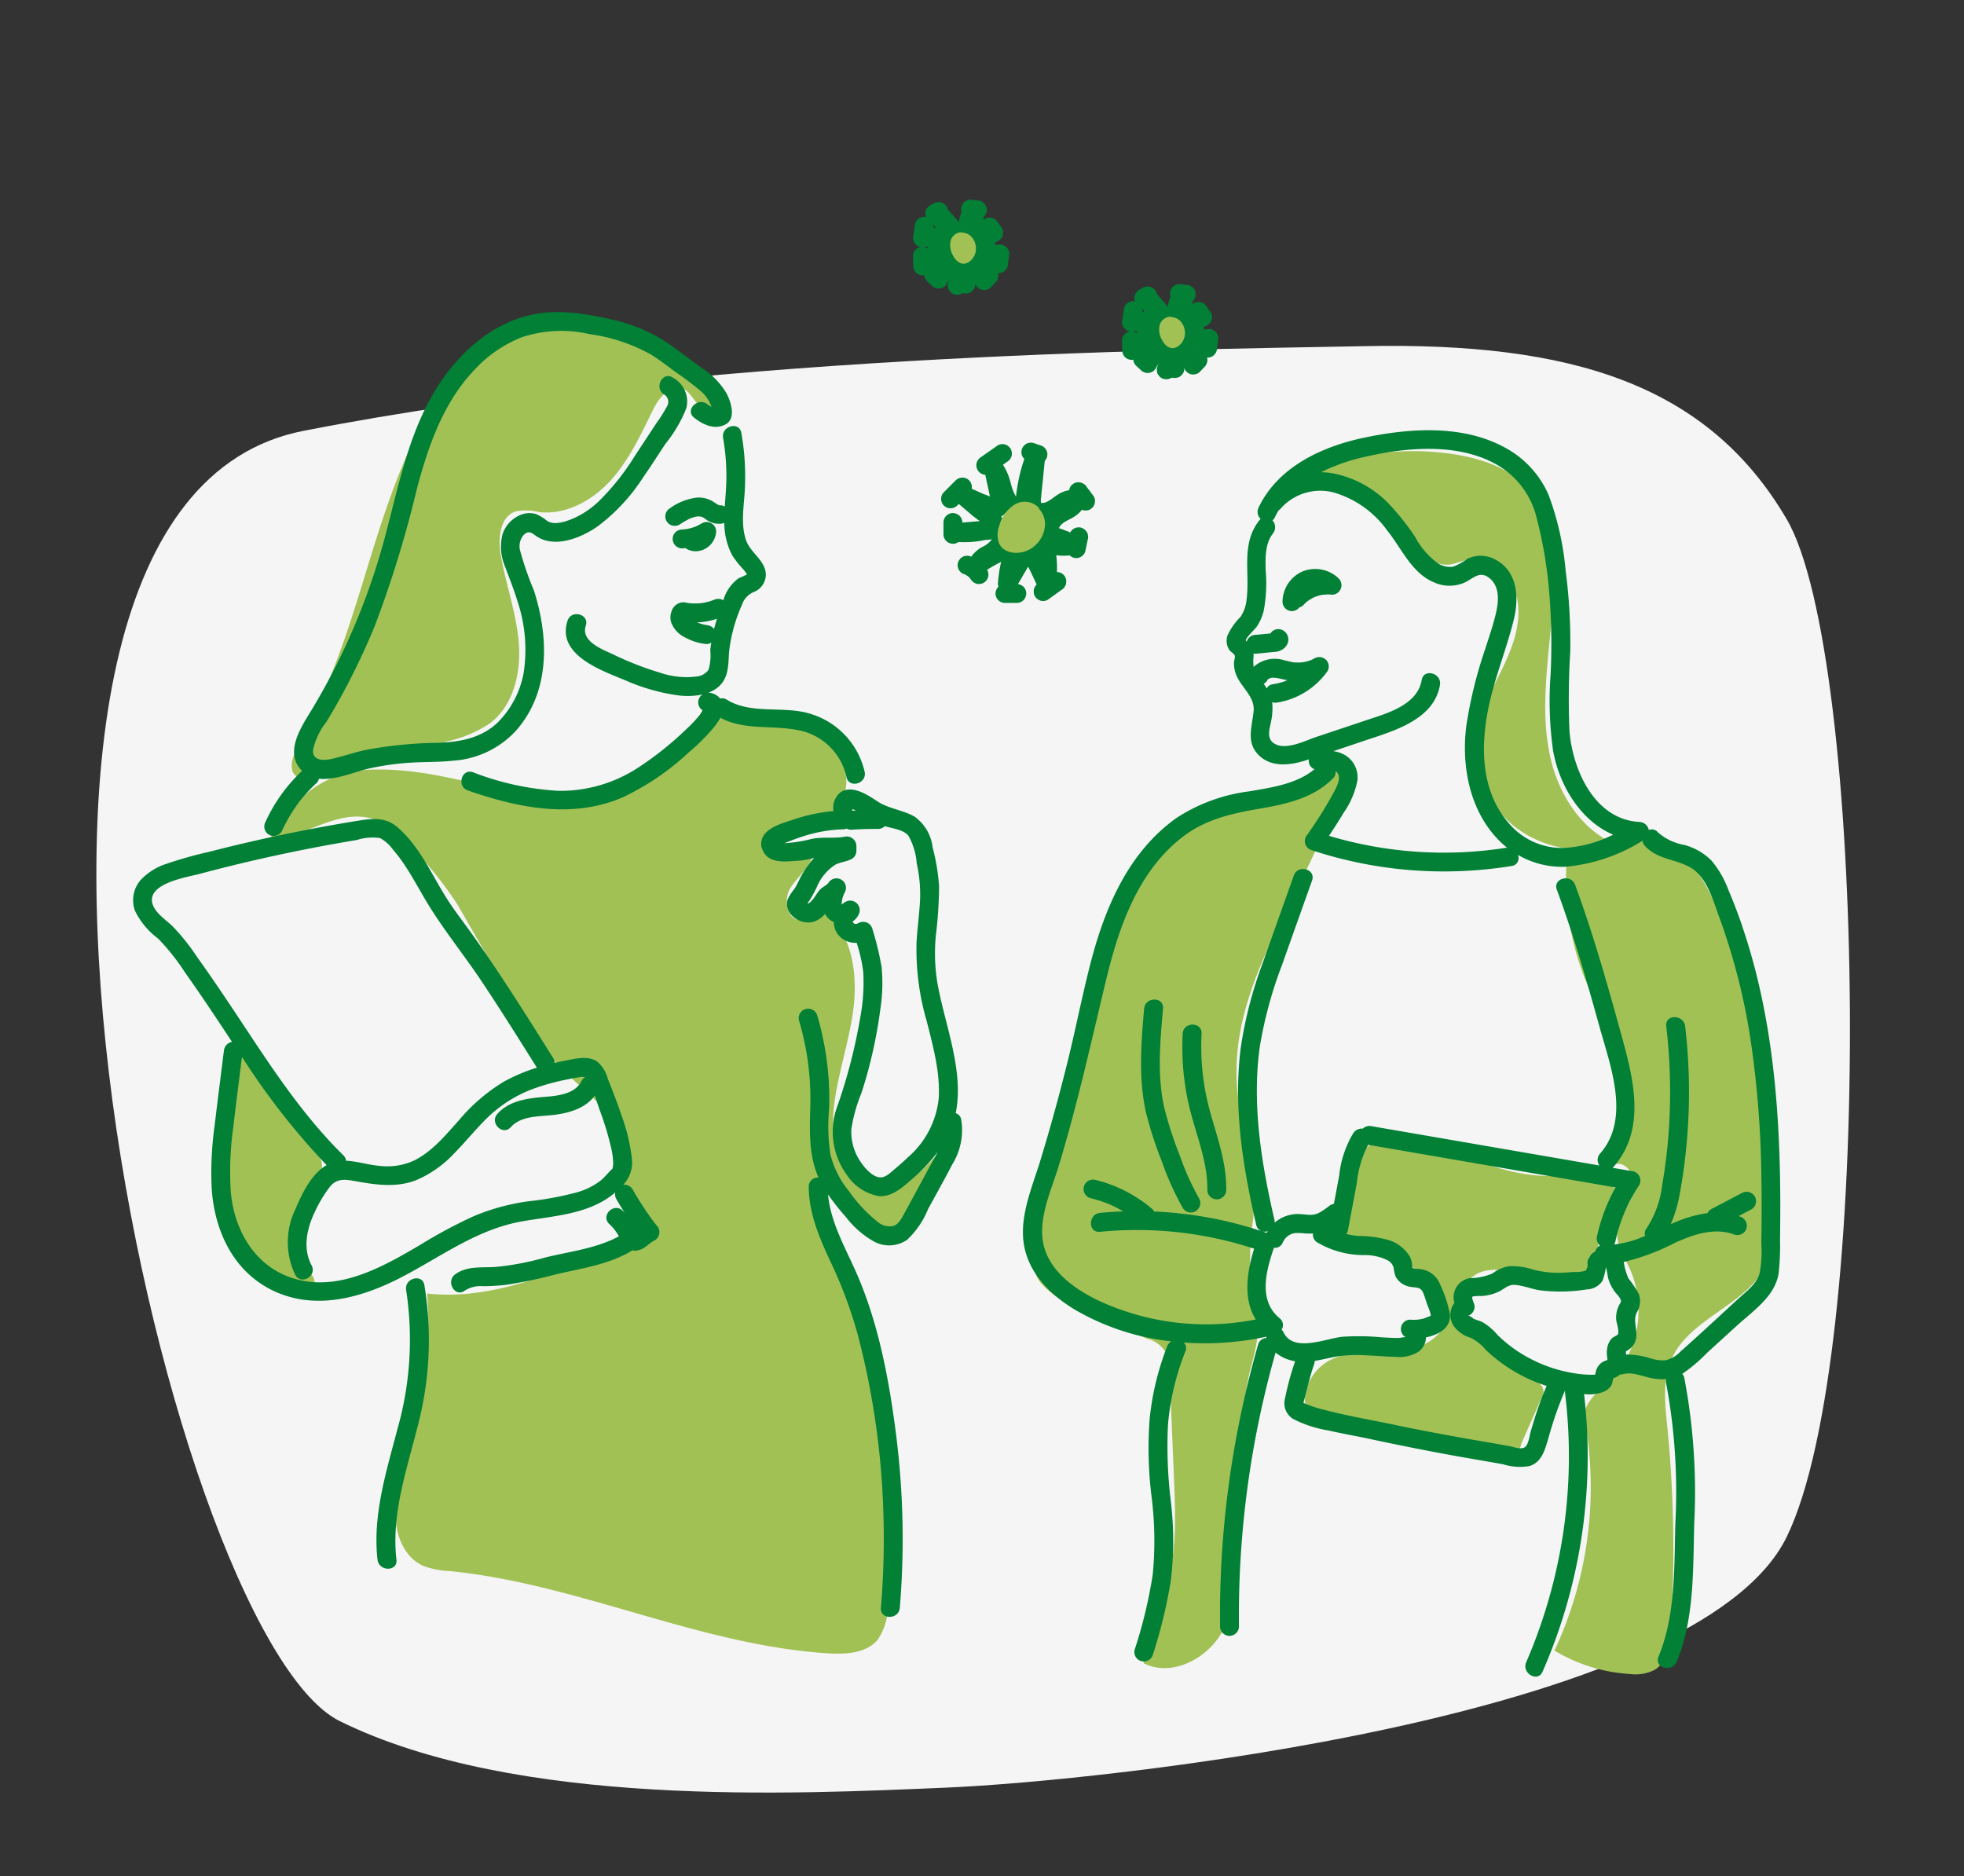 <svg xmlns="http://www.w3.org/2000/svg" xmlns:xlink="http://www.w3.org/1999/xlink" width="224" height="214" viewBox="0 0 224 214">
  <rect x="0" y="0" width="224" height="214" fill="#333333" stroke="none"/>
  <defs>
    <clipPath id="clip-path">
      <rect id="Rechteck_2530" data-name="Rechteck 2530" width="187.871" height="168.452" fill="none"/>
    </clipPath>
    <clipPath id="clip-Bronchicum-Produkte-Ansteckung">
      <rect width="224" height="214"/>
    </clipPath>
  </defs>
  <g id="Bronchicum-Produkte-Ansteckung" clip-path="url(#clip-Bronchicum-Produkte-Ansteckung)">
    <g id="Komponente_27_3" data-name="Komponente 27 – 3" transform="translate(10.992 22.774)">
      <path id="Pfad_321" data-name="Pfad 321" d="M963.467,3022.572c44.6-8.695,97.944-9.225,121.22-9.662s38.881,4.277,47.936,19.727,10.183,95.275,0,116.1-78.621,27.856-95.857,28.582-49.015,2.344-69.157-7.582S918.87,3031.267,963.467,3022.572Z" transform="translate(-939.844 -2996.207)" fill="#fff" opacity="0.95"/>
      <g id="Gruppe_7293" data-name="Gruppe 7293" transform="translate(4.19)">
        <g id="Gruppe_7292" data-name="Gruppe 7292" clip-path="url(#clip-path)">
          <path id="Pfad_4840" data-name="Pfad 4840" d="M182.558,43.706a30.617,30.617,0,0,1,19.818-3.386c3.348.57,6.822,1.869,8.747,4.668a11.626,11.626,0,0,1,1.656,4.141c.919,4.2.5,8.569.084,12.851s-.818,8.652.132,12.849,3.5,8.265,7.464,9.931a12.625,12.625,0,0,1-11.635-2.109,11.756,11.756,0,0,1-4.126-11c.482-2.6,1.863-4.927,2.995-7.318s2.043-5.057,1.5-7.644-3.045-4.912-5.639-4.395c-.683.136-1.326.452-2.018.537-2.35.285-4.079-2.02-5.53-3.89-3.192-4.114-6.471-7.083-11.469-5.622Z" transform="translate(-51.354 -11.224)" fill="#a2c155"/>
          <path id="Pfad_4841" data-name="Pfad 4841" d="M177.014,90.723c-4.089,3.052-9.932,2.091-14.6,4.154-5.195,2.3-8.034,7.861-10.166,13.126a151.885,151.885,0,0,0-9.4,34.307c-.332,2.2-.561,4.649.726,6.465a9.039,9.039,0,0,0,3.842,2.643l8.3,3.78a3.363,3.363,0,0,1,2.6,3.688q.257,6.17.512,12.34c.17,4.087.328,8.264-.838,12.185-.878,2.95-2.5,5.736-2.628,8.811,3.08,1.573,7.027-.37,8.818-3.33s1.966-6.59,2.007-10.049c.083-6.766-.147-13.614,1.358-20.211a22.559,22.559,0,0,0,1-6.392c-.126-1.963-.909-3.839-1.042-5.8a36.558,36.558,0,0,1,.377-5.053c.381-5.32-1.724-10.517-1.909-15.847-.441-12.67,9.706-23.219,12.421-35.6Z" transform="translate(-40.112 -25.299)" fill="#a2c155"/>
          <path id="Pfad_4842" data-name="Pfad 4842" d="M226.931,104.264a30.836,30.836,0,0,0,2.735,14.707c1.414,3.084,3.363,6,3.931,9.346.594,3.5-.392,7.049-1.369,10.459,1.406-.842,2.837,1.4,2.382,2.978s-1.762,2.87-1.9,4.5c-.133,1.57.84,2.985,1.491,4.419a11.722,11.722,0,0,1-2.914,13.31,6.015,6.015,0,0,0-2.15,2.452,5.01,5.01,0,0,0,.032,2.252,44.02,44.02,0,0,1-3.612,25.426,18.884,18.884,0,0,0,8.622,2.671A4.8,4.8,0,0,0,237,196.3c1.435-.891,1.718-2.825,1.827-4.511a142.012,142.012,0,0,0-.407-23.272c-.255-2.549-.559-5.231.459-7.581,2.066-4.768,8.615-6.2,10.9-10.87,1.161-2.377.988-5.159.789-7.8-.893-11.838-1.886-24.04-7.31-34.6-1.222-2.379-2.856-4.811-5.392-5.663-3.324-1.117-10.935,2.261-10.935,2.261" transform="translate(-63.449 -28.63)" fill="#a2c155"/>
          <path id="Pfad_4843" data-name="Pfad 4843" d="M192.6,150.408q-1.138,2.657-2.015,5.416a6.013,6.013,0,0,0-.361,3.36c.717,2.62,4.091,3.133,6.691,3.919,3.057.924,6.124,3.909,5.014,6.9-.878,2.367-3.806,3.187-6.328,3.283s-5.264-.139-7.349,1.284a5.379,5.379,0,0,0-2.295,3.971,1.221,1.221,0,0,0,.131.77,1.376,1.376,0,0,0,.86.463l20.928,5.344a1.908,1.908,0,0,0,2.758-1.365q1.12-2.53,2.239-5.061a1.267,1.267,0,0,0-.507-2l-3.2-2.018a13.469,13.469,0,0,1-4.694-4.117c-1.074-1.807-1.1-4.423.512-5.768,3.4-2.83,9.231,2.462,12.705-.277,2.755-2.171,1.157-7.413,4.051-9.4-1.78-2.388-5.388-1.834-8.366-1.9-6.292-.135-12-4.105-18.287-4.373-1.066-.045-2.492,1.562-2.492,1.562" transform="translate(-52.308 -41.87)" fill="#a2c155"/>
          <path id="Pfad_4844" data-name="Pfad 4844" d="M73.507,29.531c2.314.017-8.817-9.95-15.428-10.524a16.242,16.242,0,0,0-8.115,1.051,16.186,16.186,0,0,0-5.226,4.119c-8.645,9.693-10.247,23.568-15.188,35.58-1.2,2.927-2.618,5.763-3.968,8.625a2.7,2.7,0,0,0-.35,2.1c.491,1.21,2.231,1.064,3.486.7L43,67.074a14.051,14.051,0,0,0,4.81-2.064c2.689-2.071,3.523-5.822,3.241-9.2S49.577,49.186,49,45.842c-.326-1.889-.112-4.373,1.709-4.972a6.277,6.277,0,0,1,2.657.083c3.09.349,6.122-1.343,8.205-3.651s3.4-5.185,4.774-7.978c.676-1.378,1.933-2.992,3.376-2.468,1.318.479,1.47,2.658,3.785,2.675" transform="translate(-7.068 -5.32)" fill="#a2c155"/>
          <path id="Pfad_4845" data-name="Pfad 4845" d="M32.893,88.123c4.69-.2,9.307.856,13.849,2.038s9.327,2.215,13.889,1.11a15.492,15.492,0,0,0,8.838-5.947c.775-1.077,1.484-2.319,2.7-2.854a6.05,6.05,0,0,1,2.6-.316,23.52,23.52,0,0,1,7.245.942,7.955,7.955,0,0,1,5.152,4.842c.709,2.341-.441,5.275-2.777,6-1.406.436-2.96.057-4.377.458s-2.547,2.365-1.4,3.291c1.341,1.086,3.482-.948,4.976-.085-.226,1.6-1.746,2.642-2.6,4.01s-.318,3.872,1.274,3.616c.886-.142,1.583-1.154,2.457-.945a1.735,1.735,0,0,1,.794.535c2.651,2.732,3.139,6.936,2.644,10.711s-1.812,7.411-2.218,11.2c-.389,3.622.733,8.141,4.261,9.047s6.618-2.432,8.752-5.4a28.318,28.318,0,0,1-4.259,9.173,4.42,4.42,0,0,1-2.234,1.92c-1.631.448-3.211-.921-4.069-2.38s-1.416-3.172-2.738-4.228a1.725,1.725,0,0,0-.854-.411,1.488,1.488,0,0,0-1.46,1.362,4.372,4.372,0,0,0,.441,2.14c5.667,14.584,9.842,30.181,8.315,45.753a6.609,6.609,0,0,1-1.133,3.622c-1.3,1.585-3.649,1.7-5.694,1.575-14.733-.936-28.508-7.944-43.2-9.388a9.4,9.4,0,0,1-2.989-.6c-1.959-.888-2.994-3.144-3.1-5.292a21.415,21.415,0,0,1,1.072-6.337c1.859-7.193,3.039-12.012,2.508-19.421,8.075.892,15.874-2.988,23.363-6.138a2.441,2.441,0,0,0,1.409-1.085c.631-1.429-1.49-2.449-2.226-3.828-.7-1.3-.057-2.882.022-4.358.236-4.4-4.3-7.255-7.4-10.375a39.21,39.21,0,0,1-5.818-8.342l-5.884-10.223A42.968,42.968,0,0,0,35.733,95c-4.656-3.617-8.6.122-14.323,1.535,0,0,3.3-8.058,11.483-8.415" transform="translate(-6.023 -23.108)" fill="#a2c155"/>
          <path id="Pfad_4846" data-name="Pfad 4846" d="M16.144,134.149l-.964,9.012c-.416,3.895-.818,7.935.446,11.643s4.693,6.984,8.6,6.739a.762.762,0,0,0,.479-.149c.313-.288.015-.789-.244-1.126a6.942,6.942,0,0,1-1.092-5.279,20.292,20.292,0,0,1,1.826-5.213,3.449,3.449,0,0,0,.455-2.318,3.375,3.375,0,0,0-.6-1.054l-8.387-11.268Z" transform="translate(-4.156 -37.736)" fill="#a2c155"/>
          <path id="Pfad_4847" data-name="Pfad 4847" d="M90.434,70.6a6.939,6.939,0,0,1,5.581,5.346c.269,1.36,2.347.784,2.078-.573a9,9,0,0,0-6-6.566c-3.121-1.064-6.833.1-9.721-1.669a.976.976,0,0,0-.765-.134,1.865,1.865,0,0,0-1.157-.655,1.2,1.2,0,0,0-.187-.012,4.351,4.351,0,0,0,.671-.321c1.6-.966,1.6-2.508,1.68-4.183a17.813,17.813,0,0,1,1.478-5.5,2.387,2.387,0,0,1,1.444-1.515,2.15,2.15,0,0,0,1.285-1.9c0-1.639-1.747-2.509-2.251-3.954-.588-1.687-.3-3.6-.172-5.337a28.331,28.331,0,0,0-.372-6.92c-.238-1.365-2.316-.786-2.079.574a25.183,25.183,0,0,1,.358,5.249c-.032.859-.111,1.716-.166,2.573a1.2,1.2,0,0,0-.66-.137s0,0-.008-.009l-.014-.008c.107,0,.049,0-.021-.011l-.1-.053c-.2-.119-.388-.26-.59-.377a3.15,3.15,0,0,0-1.741-.425,6.579,6.579,0,0,0-3.133,1.228,1.078,1.078,0,0,0,1.088,1.861c.206-.134.415-.264.628-.387q.153-.088.31-.17a1.653,1.653,0,0,1,.321-.16l.019-.006c.053-.02.107-.041.162-.06.12-.042.241-.078.365-.109.054-.013.108-.025.162-.035.029-.006.211-.045.059-.011s.024,0,.059,0q.1,0,.2,0c.019,0,.052.007.086.011-.042-.009-.061-.02.012,0a.149.149,0,0,0,.062,0,.105.105,0,0,1-.046,0l.151.042c.043.012.057.013.06.011a3.035,3.035,0,0,1,.48.316,2.436,2.436,0,0,0,1.82.426.737.737,0,0,0,.217-.073,7.924,7.924,0,0,0,.925,3.749,12.45,12.45,0,0,0,1.235,1.552c.091.113.438.517.413.581a7.049,7.049,0,0,1-.911.415,4.639,4.639,0,0,0-1.775,2.541.868.868,0,0,0-.3-.139,1.272,1.272,0,0,0-.831.109s.195-.076.08-.036c-.036.012-.071.027-.106.041-.072.027-.144.052-.216.077q-.254.084-.514.149c-.148.036-.3.068-.448.094l-.093.015c-.063.006-.126.015-.188.02a6.641,6.641,0,0,1-.993.012c-.076,0-.152-.01-.228-.018l-.1-.011-.032,0-.15-.027c-.124-.023-.244-.048-.368-.065A1.449,1.449,0,0,0,76.055,57.1a1.931,1.931,0,0,0-.041,1.2,3.126,3.126,0,0,0,1.571,1.722,6.309,6.309,0,0,0,2.451.767.956.956,0,0,0,.563-.165c-.045.3-.092.592-.116.893a5.712,5.712,0,0,1-.2,2.21,1.883,1.883,0,0,1-1.336.763,9.333,9.333,0,0,1-4.233-.446,35.363,35.363,0,0,1-5.28-2.061C68.2,61.405,65.692,60.5,66.286,58.7c.435-1.322-1.647-1.887-2.079-.574-1.3,3.948,3.974,5.709,6.672,6.834A22.437,22.437,0,0,0,76.514,66.6a8.618,8.618,0,0,0,3.1-.058,1.057,1.057,0,0,0-.01,1.8,5.679,5.679,0,0,1-.29.494,14.787,14.787,0,0,1-1.556,1.654,36.781,36.781,0,0,1-5.39,4.322,16.188,16.188,0,0,1-9.205,2.719,31.893,31.893,0,0,1-9.748-2.119c-1.314-.455-1.879,1.627-.574,2.079,5.729,1.986,11.925,3.279,17.709.758a29.433,29.433,0,0,0,7.469-5.093,22.973,22.973,0,0,0,2.84-2.825,7.337,7.337,0,0,0,.783-1.134c2.733,1.463,5.838.821,8.789,1.4m-9.022-25.65h0c-.009,0-.014,0-.039,0h.035m-.106.022c.035-.006.1-.011.118-.016a.216.216,0,0,0,.029.013c-.05,0-.1-.005-.147,0M80.8,58.943a1.228,1.228,0,0,0-.727-.31l.032,0c-.048-.007-.1-.015-.144-.024-.084-.015-.168-.033-.252-.053a4.987,4.987,0,0,1-.527-.158.505.505,0,0,0-.057-.017.936.936,0,0,1-.144-.064c.155,0,.309-.009.463-.024a8.176,8.176,0,0,0,1.81-.39c-.124.387-.239.778-.342,1.171a.84.84,0,0,0-.114-.134" transform="translate(-14.657 -10.108)" fill="#018036"/>
          <path id="Pfad_4848" data-name="Pfad 4848" d="M59.59,144.5h0c-.061-.08-.122-.16-.182-.24q-.2-.261-.387-.525-.367-.509-.715-1.031-.709-1.064-1.337-2.181A1.113,1.113,0,0,0,55.9,140a3.683,3.683,0,0,0,.975-3.062,21.2,21.2,0,0,0-1.157-4.811c-.479-1.429-1.027-2.833-1.585-4.232a3.812,3.812,0,0,0-1.211-1.948c-1.061-.714-2.475-.321-3.631-.1-.4.076-.808.164-1.211.257a1.015,1.015,0,0,0-.164-.544c-2.015-3.213-4.03-6.427-6.13-9.586q-1.525-2.3-3.12-4.546c-1.03-1.447-2.137-2.841-3.069-4.355-1.648-2.678-3.021-5.781-5.464-7.86-1.429-1.216-2.934-.977-4.665-.7q-2.85.462-5.686,1.012-5.584,1.082-11.1,2.5A46.966,46.966,0,0,0,3.79,103.4a6.883,6.883,0,0,0-2.952,1.869,3.527,3.527,0,0,0-.622,3.494,8.736,8.736,0,0,0,2.625,3.151,24.335,24.335,0,0,1,3.039,3.818q1.494,2.11,2.933,4.257,1.237,1.847,2.463,3.712a1.145,1.145,0,0,0-.918.988c-.353,2.837-.72,5.674-1.056,8.514a38.8,38.8,0,0,0-.336,7.293c.336,4.743,2.415,9.3,6.846,11.507,4.848,2.409,10.191.925,14.744-1.43s8.655-5.5,13.827-6.4c3.734-.653,7.661-.791,10.606-3.292a1.065,1.065,0,0,0,.118.737c.3.539.628,1.065.961,1.585-.081-.083-.154-.173-.239-.254-1.006-.955-2.533.567-1.524,1.525a5.476,5.476,0,0,1,1.1,1.405c-2.587,1.41-5.639,1.728-8.469,2.436a31.018,31.018,0,0,1-5.7,1.068c-1.534.088-3.188-.131-4.5.834-1.108.812-.033,2.684,1.088,1.861a3.294,3.294,0,0,1,2.056-.509,23.846,23.846,0,0,0,2.572-.144,51.209,51.209,0,0,0,5.649-1.176c3.012-.719,6.181-1.125,8.859-2.776a1.086,1.086,0,0,0,.293.049,2.185,2.185,0,0,0,1.3-.533c.16-.119.315-.244.474-.362.072-.053.144-.106.218-.155.091-.06.356-.181-.012-.028a1.078,1.078,0,0,0,.476-1.8l-.109-.138M7.256,113.963a23.907,23.907,0,0,0-2.8-3.488c-.779-.737-2.1-1.578-2.29-2.715-.367-2.189,4.058-2.851,5.4-3.209q5.156-1.377,10.386-2.462,2.571-.534,5.155-.995,1.205-.216,2.414-.415a5.794,5.794,0,0,1,2.646-.216,4.388,4.388,0,0,1,1.463,1.308,16.918,16.918,0,0,1,1.448,1.932c.814,1.24,1.517,2.547,2.273,3.823,1.906,3.213,4.307,6.139,6.381,9.248,2.168,3.251,4.245,6.562,6.32,9.873l0,0a19.793,19.793,0,0,0-3.8,1.616,20.537,20.537,0,0,0-5.057,4.345c-1.521,1.688-3.025,3.551-5.087,4.6a7.288,7.288,0,0,1-3.945.645c-1.288-.1-2.579-.531-3.875-.59a1,1,0,0,0-.314-.627c-4.484-4.406-7.962-9.669-11.414-14.888-1.734-2.621-3.476-5.235-5.31-7.787m47.451,24.058c-.072.314.022.1-.128.241-.449.427-.819.924-1.309,1.309a7.993,7.993,0,0,1-2.556,1.272,35.88,35.88,0,0,1-5.609,1.044,24.544,24.544,0,0,0-6.292,1.719,55.923,55.923,0,0,0-6.047,3.244c-3.987,2.343-8.673,5.044-13.49,4.084-4.963-.988-7.725-5.36-8.132-10.154a36.648,36.648,0,0,1,.279-7.29c.311-2.693.661-5.381,1-8.07a81.253,81.253,0,0,0,9.651,12.343c-1.726.988-2.8,3.246-3.529,4.967a8.606,8.606,0,0,0-.048,7.544c.655,1.223,2.518.136,1.862-1.088-1.054-1.967-.515-4.26.408-6.171a15.452,15.452,0,0,1,1.639-2.727c.766-.991,1.658-.927,2.8-.721,2.363.429,4.784.812,7.091-.09a12.811,12.811,0,0,0,4.374-3.1c1.336-1.358,2.523-2.855,3.9-4.173a14.964,14.964,0,0,1,5.514-3.3,25.909,25.909,0,0,1,3.19-.865c.49-.1.982-.2,1.478-.273a1.637,1.637,0,0,1,.821-.021.873.873,0,0,0-.422.409c-.676,1.432-2.528,1.687-4.03,1.81-1.976.162-4.15.381-5.563,1.945-.929,1.028.591,2.557,1.524,1.525,1.223-1.354,3.3-1.193,4.981-1.406,1.7-.216,3.571-.76,4.6-2.2.2.577.379,1.161.572,1.7a33.5,33.5,0,0,1,1.3,4.307,7.955,7.955,0,0,1,.218,1.708,2.117,2.117,0,0,1-.038.476" transform="translate(0 -27.649)" fill="#018036"/>
          <path id="Pfad_4849" data-name="Pfad 4849" d="M121.855,130.516c.659-3.246-.131-6.66-.917-9.809-.419-1.675-.871-3.345-1.174-5.046a20.96,20.96,0,0,1-.173-5.416,49.324,49.324,0,0,0,.369-5.589,23.676,23.676,0,0,0-.737-4.442,5.023,5.023,0,0,0-2.049-3.512c-1.368-.783-2.944-.883-4.279-1.767-1.089-.721-2.835-1.882-4.148-1.035a2.244,2.244,0,0,0-.831,2.163,19.1,19.1,0,0,0-4.481.94c-1.408.482-3.762,1.011-3.77,2.84a1.092,1.092,0,0,0,.092.457c.582,1.9,2.825,1.511,4.392,1.406a8.722,8.722,0,0,0,1.561-.316,11.019,11.019,0,0,0-1.566,2.255c-.218.429-.415.874-.673,1.281a5.726,5.726,0,0,0-.77,1.182c-.559,1.7,1.54,3.074,3.024,2.551a3.056,3.056,0,0,0,1.229-.868,2.074,2.074,0,0,0,.745.807,2.507,2.507,0,0,0,.259.131,2.334,2.334,0,0,0,.318,1.191,2.5,2.5,0,0,0,2.283,1.167,18.307,18.307,0,0,1,.75,3.306,21.458,21.458,0,0,1-.314,5.06,62.073,62.073,0,0,1-2.593,10.14,8.374,8.374,0,0,0,1.067,8.013,5.518,5.518,0,0,0,3.666,2.379c1.518.088,2.763-1.1,3.831-2.028a18.9,18.9,0,0,0,2.84-3.026c-.316.638-.687,1.253-1,1.827-.908,1.674-1.805,3.355-2.725,5.023-.308.559-.648,1.331-1.282,1.59a2.123,2.123,0,0,1-1.925-.525,16.358,16.358,0,0,1-3.174-3.407,10.685,10.685,0,0,1-2.135-4.212,21.706,21.706,0,0,1-.145-5.268,33.776,33.776,0,0,0-1.366-10.615,1.079,1.079,0,0,0-2.078.574,31.562,31.562,0,0,1,1.293,9.877c-.08,2.816-.18,5.515.939,8.073a1.015,1.015,0,0,0-1.115,1.038c.017,2.987,1.162,5.714,2.4,8.377a50.83,50.83,0,0,1,3.223,8.626,90.725,90.725,0,0,1,2.87,19.617,95,95,0,0,1-.263,11.407c-.114,1.383,2.043,1.376,2.156,0a94.689,94.689,0,0,0-.438-19.851c-.811-6.317-2.024-12.8-4.643-18.643-1.251-2.79-2.828-5.568-3.106-8.65a29.058,29.058,0,0,0,2.06,2.6,10.548,10.548,0,0,0,3.159,2.756,3.614,3.614,0,0,0,3.8-.185,9.89,9.89,0,0,0,2.391-3.5c.925-1.705,1.886-3.4,2.773-5.122a7.4,7.4,0,0,0,1.005-5.1.922.922,0,0,0-.633-.722M110.492,96c-.144.008-.289.012-.433.021,0-.034,0-.069,0-.1,0,.007,0-.029,0-.081.051.014.1.029.149.045.1.035.193.078.287.119m5.99,39.467c-.47.464-.964.9-1.474,1.326-.433.359-1.021.973-1.6,1.037-1.106.122-2.255-1.44-2.718-2.273a6.011,6.011,0,0,1-.737-3.243,17.713,17.713,0,0,1,1.141-4.076,53.348,53.348,0,0,0,2.165-9.613,19.165,19.165,0,0,0,.138-4.79,34.639,34.639,0,0,0-1.055-4.358,1.088,1.088,0,0,0-1.584-.644c-.344.22-.643.038-.642-.2a1.865,1.865,0,0,0,.755-1.008,1.089,1.089,0,0,0-1.583-1.217,2.615,2.615,0,0,0-.433.314.094.094,0,0,1-.012-.022,2.961,2.961,0,0,1,.363-1.378,1.079,1.079,0,0,0-1.862-1.088c-.2.285-.666.471-.918.729-.4.408-.63.954-1.033,1.358-.188.19-.27.272-.462.262.083-.108.165-.215.244-.325a13.8,13.8,0,0,0,.832-1.526,5.555,5.555,0,0,1,2.156-2.584c.586-.264,1.253-.331,1.828-.627a1.07,1.07,0,0,0,.534-.931l0-.563a1.1,1.1,0,0,0-1.365-1.039c-1.3.231-2.6-.042-3.907.289a15.761,15.761,0,0,1-2.963.447c.424-.149,1-.383,1.128-.43.591-.221,1.193-.418,1.8-.585a16.341,16.341,0,0,1,3.813-.569,1.132,1.132,0,0,0,.387-.083.891.891,0,0,0,.515.129q1.537-.1,3.078-.089a1.091,1.091,0,0,0,.755-.316c.883.271,2.122.384,2.7,1.1a7.6,7.6,0,0,1,.939,3.148,16.062,16.062,0,0,1,.383,4.1c-.078,1.606-.3,3.2-.4,4.807a29.067,29.067,0,0,0,1.156,9.075c.722,2.865,1.534,5.779,1.374,8.762a10.276,10.276,0,0,1-3.43,6.7" transform="translate(-28.035 -26.331)" fill="#018036"/>
          <path id="Pfad_4850" data-name="Pfad 4850" d="M42,172.526a37.131,37.131,0,0,1-.978,15.784c-1.272,4.885-2.868,9.843-2.285,14.956.156,1.363,2.313,1.378,2.156,0-.6-5.272,1.2-10.308,2.455-15.349a38.532,38.532,0,0,0,.732-15.964c-.233-1.366-2.311-.786-2.079.573" transform="translate(-10.86 -48.151)" fill="#018036"/>
          <path id="Pfad_4851" data-name="Pfad 4851" d="M90.011,50.293H90l.028,0h0l-.012,0" transform="translate(-25.317 -14.147)" fill="#018036"/>
          <path id="Pfad_4852" data-name="Pfad 4852" d="M86.694,54.159c.13,0,.257-.026.387-.037a.772.772,0,0,0,.174.118,2.1,2.1,0,0,0,1.1.244,2.367,2.367,0,0,0,1.1-.351,2.394,2.394,0,0,0,1.127-1.91,1.085,1.085,0,0,0-1.622-.931,5.948,5.948,0,0,1-.7.367,5.778,5.778,0,0,1-1.143.309c-.139.014-.277.03-.416.034a1.132,1.132,0,0,0-.763.316,1.079,1.079,0,0,0,.763,1.841" transform="translate(-24.084 -14.387)" fill="#018036"/>
          <path id="Pfad_4853" data-name="Pfad 4853" d="M21.339,77.448a1.091,1.091,0,0,0,1.475-.387,17.86,17.86,0,0,1,1.753-3.036c.076-.106.154-.21.231-.314l.033-.045.006-.008.121-.153c.183-.228.372-.452.566-.671a17.794,17.794,0,0,1,1.264-1.286.965.965,0,0,0,.261-.49c1.878.216,4.124-.811,5.764-1.171a30.635,30.635,0,0,1,4.754-.66c1.608-.095,3.223-.051,4.826-.224a10.691,10.691,0,0,0,7.14-3.427c3.919-4.447,3.748-10.651,2.034-16a36.5,36.5,0,0,1-1.558-4.492,1.961,1.961,0,0,1,.385-1.81c.484-.482.82-.354,1.305.016,2.1,1.593,5.2.336,7.13-1a21.593,21.593,0,0,0,5.211-5.614c.865-1.245,1.685-2.523,2.518-3.79a15.477,15.477,0,0,0,2.4-4.094,3.088,3.088,0,0,0-1.51-3.453c-1.123-.818-2.2,1.052-1.088,1.861a.987.987,0,0,1,.353,1.455,15.028,15.028,0,0,1-1.144,1.814q-1.251,1.9-2.5,3.8a27.642,27.642,0,0,1-4.143,5.195,10.05,10.05,0,0,1-2.72,1.846c-.86.381-2.249.9-3.114.356a5.409,5.409,0,0,0-1.271-.787,2.7,2.7,0,0,0-1.577.022A3.61,3.61,0,0,0,48,43.156a5.726,5.726,0,0,0,.3,3.75c.467,1.294.994,2.558,1.386,3.879a17.4,17.4,0,0,1,.723,8.146,10.688,10.688,0,0,1-2.931,5.681c-1.877,1.82-4.316,2.256-6.841,2.355a47.371,47.371,0,0,0-8.4.842c-1.272.28-2.5.727-3.77,1-.887.193-2.158.224-2.086-1.007A7.691,7.691,0,0,1,27.9,64.587q1.054-1.735,2.017-3.524a80.25,80.25,0,0,0,3.514-7.449,127.887,127.887,0,0,0,4.822-15.732c1.3-4.845,3-9.741,6.526-13.441A14.618,14.618,0,0,1,50.22,20.7a14.4,14.4,0,0,1,7.7-.343,19.589,19.589,0,0,1,7.109,2.39c.9.567,1.736,1.215,2.583,1.851a36.215,36.215,0,0,1,2.944,2.213,4.292,4.292,0,0,1,1.276,1.844,2.47,2.47,0,0,1-.471-.3c-1.072-.862-2.607.655-1.525,1.524,1,.8,2.375,1.451,3.619.755,1.207-.674.583-2.585.073-3.542a8.724,8.724,0,0,0-2.743-2.84c-1.089-.777-2.154-1.582-3.231-2.374a18.6,18.6,0,0,0-7.2-3.212c-3.062-.686-6.228-1.206-9.33-.459-5.027,1.21-8.979,5.266-11.363,9.7-2.978,5.533-3.923,11.832-5.7,17.788a76.21,76.21,0,0,1-7.58,17.248c-1.182,1.981-3.385,5-1.309,7.17.019.019.039.033.057.052a18.6,18.6,0,0,0-4.168,5.809,1.1,1.1,0,0,0,.387,1.475" transform="translate(-5.859 -5.02)" fill="#018036"/>
          <path id="Pfad_4854" data-name="Pfad 4854" d="M184.594,58.931a3.813,3.813,0,0,0-2.192,3.407,1.088,1.088,0,0,0,1.078,1.078,1.139,1.139,0,0,0,.843-.423.962.962,0,0,0,.456-.268,4.9,4.9,0,0,1,.41-.392l.048-.04c.063-.043.124-.089.188-.131a4.629,4.629,0,0,1,.492-.282l.085-.047.046-.019c.044-.017.088-.035.133-.05a4.95,4.95,0,0,1,.474-.146c.092-.023.184-.043.277-.061l.077-.014a2.873,2.873,0,0,0,.482-.033,4.793,4.793,0,0,1,.566.029,1.067,1.067,0,0,0,.985-.663,1.08,1.08,0,0,0-.223-1.178,3.839,3.839,0,0,0-4.225-.77m1.411,2.9c.047-.025.1-.05.1-.043l-.1.043" transform="translate(-51.31 -16.487)" fill="#018036"/>
          <path id="Pfad_4855" data-name="Pfad 4855" d="M164.346,144.664a43.006,43.006,0,0,1-1.746-5.4c-.83-3.7-.466-7.554-.139-11.292.121-1.382-2.036-1.374-2.156,0-.345,3.948-.66,7.96.216,11.866a43.816,43.816,0,0,0,1.8,5.553,33.263,33.263,0,0,0,2.4,5.332,1.079,1.079,0,0,0,1.862-1.088,30.643,30.643,0,0,1-2.237-4.971" transform="translate(-44.995 -35.708)" fill="#018036"/>
          <path id="Pfad_4856" data-name="Pfad 4856" d="M168.7,131.951c.073-1.386-2.084-1.383-2.156,0a29.338,29.338,0,0,0,.921,9.01c.77,2.923,1.946,5.778,1.889,8.849a1.079,1.079,0,0,0,2.156,0c.056-3.045-.98-5.895-1.792-8.785a27.889,27.889,0,0,1-1.018-9.074" transform="translate(-46.837 -36.826)" fill="#018036"/>
          <path id="Pfad_4857" data-name="Pfad 4857" d="M223.253,93.152q-.722-2.118-1.6-4.179a11.187,11.187,0,0,0-1.92-3.31,6.862,6.862,0,0,0-3.1-1.777,6.147,6.147,0,0,1-2.993-1.429.907.907,0,0,0-1.047-.277,1.125,1.125,0,0,0-1.036-.913c-5.126-.254-7.623-5.882-8.008-10.3a86.993,86.993,0,0,1,.084-9.1,62.342,62.342,0,0,0-.524-9.247,33,33,0,0,0-1.95-8.668,11.226,11.226,0,0,0-5.11-5.457c-4.774-2.548-10.706-2.142-15.844-1.074-4.836,1.006-9.885,3.311-12.12,7.992a1.092,1.092,0,0,0,.24,1.29,1.192,1.192,0,0,0-.135.139c-2.172,2.735-1.046,5.979-1.482,9.138a4.141,4.141,0,0,1-.7,1.917,7.293,7.293,0,0,0-1.473,2.111,1.987,1.987,0,0,0,.006,1.213,1.866,1.866,0,0,0,.235.456c.119.175.5.394.574.561.1.227-.064.6-.071.853a3.544,3.544,0,0,0,.251,1.386c.562,1.435,2.156,2.5,1.992,4.157-.18,1.8-.9,3.587.618,5.049,1.484,1.426,3.646,1.1,5.418.53l.272-.09a1,1,0,0,0,.635,1.128c-2.045,1.683-4.819,2.072-7.37,2.513a19.756,19.756,0,0,0-8.322,3.013c-5.544,3.906-8.245,10.328-9.876,16.687-.944,3.679-1.672,7.41-2.582,11.1q-1.394,5.646-3.085,11.212c-1.02,3.357-2.734,7.061-1.7,10.615.84,2.888,3.168,5.054,5.685,6.547a27.807,27.807,0,0,0,10.923,3.568,1.1,1.1,0,0,0-.474.559,31.444,31.444,0,0,0-2,8.269,44.527,44.527,0,0,0,.211,8.827,40.139,40.139,0,0,1,.142,8.918,53.579,53.579,0,0,1-2.073,8.62,1.079,1.079,0,0,0,2.078.573,56.906,56.906,0,0,0,2.069-8.57,38.1,38.1,0,0,0,0-8.851,51.2,51.2,0,0,1-.336-8.859,29.36,29.36,0,0,1,1.987-8.352.854.854,0,0,0-.2-1,33.156,33.156,0,0,0,9.432-.668,1.083,1.083,0,0,0-.009.154,1,1,0,0,0-.931.757,112.018,112.018,0,0,0-4.342,32.179,1.079,1.079,0,0,0,2.156,0,109.825,109.825,0,0,1,4.177-31.276,4.726,4.726,0,0,0,2.234.991,30.792,30.792,0,0,0-1.144,4.186,2.1,2.1,0,0,0,.912,2.393,13.649,13.649,0,0,0,4.058,1.321c1.552.356,3.122.622,4.677.957q4.982,1.073,9.991,1.977c1.736.311,3.477.6,5.213.913a6.44,6.44,0,0,0,3.036.2c1.455-.458,1.786-2.019,2.176-3.306a41.043,41.043,0,0,1,1.841-5.266l.026.005a1.146,1.146,0,0,0,0,.282,59.138,59.138,0,0,1-4.432,30.654c-.55,1.259,1.307,2.358,1.862,1.088a61.2,61.2,0,0,0,4.733-31.668,4.432,4.432,0,0,0,2.347-.308,1.9,1.9,0,0,0,.722-.619c.208-.3.163-.659.321-.947-.083.152.341-.095.481-.176a1.815,1.815,0,0,0,.228-.176,1.128,1.128,0,0,0,.328-.036c1.064-.286,2.121.212,3.155.428a6.16,6.16,0,0,0,1.771.134,1.135,1.135,0,0,0,.007.45,67.338,67.338,0,0,1,1.052,16c-.139,5.049.047,10.465-1.923,15.211-.531,1.281,1.554,1.838,2.078.574,2.037-4.91,1.856-10.561,2-15.784a69.75,69.75,0,0,0-1.129-16.572,1,1,0,0,0-.239-.477,18.276,18.276,0,0,0,2.813-2.384l3.386-3.088c1.828-1.668,4.371-3.349,4.789-5.969a27.323,27.323,0,0,0,.163-3.8q.032-2.114.031-4.228c-.023-10.634-.88-21.461-4.342-31.585M195.446,40.628a9.524,9.524,0,0,1,4.35,5.947,49.35,49.35,0,0,1,1.463,8.826,70.7,70.7,0,0,1,.136,9,40.919,40.919,0,0,0,.272,8.673c.694,3.995,3.121,8.043,6.857,9.643a14.125,14.125,0,0,1-5.611,1.511,7.918,7.918,0,0,1-6.25-2.773c-3.5-3.973-3.273-9.615-2.081-14.429.737-2.98,1.876-5.847,2.61-8.824.615-2.491.459-5.512-2.093-6.856a3.465,3.465,0,0,0-3.226-.077,6.637,6.637,0,0,1-1.6.885,2.562,2.562,0,0,1-1.719-.374,9.041,9.041,0,0,1-2.64-3.063,26.678,26.678,0,0,0-2.481-3.2,12.044,12.044,0,0,0-7.173-4.065,9.374,9.374,0,0,0-1.054-.07,21.466,21.466,0,0,1,4.951-1.746c4.863-1.12,10.829-1.659,15.292.992M169.141,65.009c.009-.011.009-.009.027-.028l.011-.009c.046-.029.093-.057.141-.082-.2.115.115-.035.181-.05.033-.008.067-.014.1-.02l.078-.005a3.811,3.811,0,0,1,.779.088c.3.066.6.144.908.2l-.019.009c-.085.034-.169.067-.254.1a7.618,7.618,0,0,1-1.455.359.9.9,0,0,0-.621.464c-.11-.18-.225-.356-.346-.53a.911.911,0,0,0,.4-.378,1.009,1.009,0,0,1,.067-.118m17.551.074c-.492,2.869-3.982,3.8-6.345,4.59l-5.713,1.911c-1.286.43-3.724,1.7-4.967.575-.561-.507-.367-1.317-.239-1.971a7.576,7.576,0,0,0,.221-2.533c0-.015-.008-.028-.009-.043a1.4,1.4,0,0,0,.574.038,8.772,8.772,0,0,0,5.732-3.575,1.079,1.079,0,0,0-.169-1.306,1.115,1.115,0,0,0-1.306-.169,2.879,2.879,0,0,1-.76.318c-.149.044-.3.08-.452.11-.019,0-.146.023-.16.027-.063.006-.126.012-.188.017-.155.009-.311.012-.465.007-.079,0-.156-.008-.234-.012l-.082,0-.04-.007c-.358-.056-.706-.155-1.059-.231a3.584,3.584,0,0,0-3.506.752,5.025,5.025,0,0,1,0-1.246,2.5,2.5,0,0,0-.02-.284.734.734,0,0,0,.264.03l1.967-.194a3.029,3.029,0,0,0,.64-.09,1.8,1.8,0,0,0,.689-.4,1.353,1.353,0,0,0,.382-.64,1.206,1.206,0,0,0-.339-1.171,1.145,1.145,0,0,0-.762-.316,1.1,1.1,0,0,0-.763.316,1.448,1.448,0,0,0-.137.177c-.559.059-1.12.106-1.678.162a1.06,1.06,0,0,0-1.028.771.42.42,0,0,1-.1-.134c-.068-.245,1.033-1.271,1.242-1.572a5.624,5.624,0,0,0,.788-1.787,16.766,16.766,0,0,0,.232-4.587c-.035-1.405-.1-3.077.823-4.245a1.153,1.153,0,0,0-.054-1.5,1.022,1.022,0,0,0,.285-.369c.13-.27.271-.529.42-.781a1.052,1.052,0,0,0,.256-.223A6.029,6.029,0,0,1,176.7,43.7a11.476,11.476,0,0,1,6.061,4.328c1.642,2.032,2.764,4.823,5.308,5.9a4.277,4.277,0,0,0,3.512.036c1-.474,1.711-1.383,2.812-.528,1.135.88,1.1,2.434.832,3.711-.3,1.458-.814,2.881-1.259,4.3a50.376,50.376,0,0,0-2.191,8.886c-.582,4.681.425,9.865,3.944,13.248.231.221.471.427.718.624-.027,0-.051,0-.078,0a45.71,45.71,0,0,1-20.243-1.356c.57-.854,1.126-1.716,1.651-2.6a9.71,9.71,0,0,0,1.572-3.6,2.968,2.968,0,0,0-1.247-2.917,3.693,3.693,0,0,0-1.473-.541q1.733-.583,3.463-1.166c3.285-1.1,8-2.359,8.691-6.376.232-1.358-1.845-1.94-2.079-.574m-15.741,74.431a1.046,1.046,0,0,0-.244-.327.982.982,0,0,0-.172-1.27c-2.534-2.014-1.6-5.436-.7-8.073a.969.969,0,0,0,.967-.513,2.942,2.942,0,0,1,.209-.4l.063-.091.073-.084c.057-.061.119-.116.178-.176l.036-.036a2.752,2.752,0,0,1,.358-.223l.1-.047c.05-.015.156-.052.153-.052.05-.014.236-.049.26-.059a6.774,6.774,0,0,1,1.126.04,5.57,5.57,0,0,0,.936,0,1.016,1.016,0,0,0,.491,1.031,10.518,10.518,0,0,0,5.272,1.443,5.823,5.823,0,0,1,2.711.574,1.387,1.387,0,0,1,.714.831,4.23,4.23,0,0,0,.254,1.082,2.293,2.293,0,0,0,1.569,1.112c.709.154,1.242-.041,1.561.725.178.431.307.893.457,1.335a6.361,6.361,0,0,1,.418,1.231l-.237.127c-.2.038-.4.163-.6.22a4.394,4.394,0,0,1-1.537.125,1.07,1.07,0,0,0-.508,2c-.251-.017-.593.087-.858.088-.672,0-1.345-.044-2.015-.084a27.234,27.234,0,0,0-4.351-.052c-1.854.186-5.558,1.839-6.686-.479m2.25,8.082c.019.032.006.035,0,0m26.537,1.187c-.2.632-.39,1.267-.582,1.9-.149.494-.251,1.478-.63,1.849-.412.4-1.368.018-1.862-.073-1.427-.26-2.859-.5-4.288-.747-2.951-.522-5.9-1.068-8.832-1.686-2.65-.558-5.345-1.008-7.963-1.7a15.3,15.3,0,0,1-2.089-.66c-.039-.017-.177-.089-.283-.142a.418.418,0,0,1,.014-.083c.393-1.46.712-2.918,1.21-4.35a1.123,1.123,0,0,0,.057-.349c.771-.121,1.533-.315,2.3-.462a15.208,15.208,0,0,1,3.522-.173c1.12.047,2.238.15,3.359.173a4.142,4.142,0,0,0,2.728-.633,2.094,2.094,0,0,0,.782-1.585c1.6-.33,3.112-1.247,2.647-3.05a15.345,15.345,0,0,0-1.177-3.291,2.741,2.741,0,0,0-2.122-1.447c-.218-.032-.768-.012-.9-.167a4.253,4.253,0,0,1-.057-.557,2.584,2.584,0,0,0-.235-.7,4.306,4.306,0,0,0-2.4-1.881,12.349,12.349,0,0,0-3.376-.472,9.11,9.11,0,0,1-1.473-.221.839.839,0,0,0,.183-.384q.516-2.744,1.03-5.487a11.823,11.823,0,0,1,1.284-4.309l28.214,4.866a20.224,20.224,0,0,0-2.114,5.571,1.037,1.037,0,0,0,.338,1.043,1.182,1.182,0,0,0-.547.716,1.029,1.029,0,0,0-.558.468l-.169.286a.986.986,0,0,0-.122.781,1.293,1.293,0,0,1-.248.632,4.106,4.106,0,0,1-1.363.142c-.515.046-1.031.081-1.547.092a11.076,11.076,0,0,1-3.057-.36,7.717,7.717,0,0,0-2.786-.387,4.276,4.276,0,0,0-1.851.818,6.423,6.423,0,0,1-2.58.539,2.213,2.213,0,0,0-1.772,2.821,2.27,2.27,0,0,0,.127,2.9,3.64,3.64,0,0,0,1.688,1.072,5.324,5.324,0,0,1,1.783,1.412,18.085,18.085,0,0,0,6.923,4.093,32.791,32.791,0,0,0-1.2,3.18m8.177-7.835a3.3,3.3,0,0,0-.055,1.494c0,.064,0,.128.008.192-.032.014-.068.031-.118.057a1.647,1.647,0,0,0-.816.509,1.815,1.815,0,0,0-.418.913c-.019.08-.031.143-.04.19a1.65,1.65,0,0,1-.331.022,11.86,11.86,0,0,1-2.243-.2,16.163,16.163,0,0,1-4.834-1.632,15.48,15.48,0,0,1-3.748-2.722,6.592,6.592,0,0,0-1.7-1.445c-.3-.146-.618-.219-.921-.345-.262-.109-.494-.454-.773-.367a1.09,1.09,0,0,0,.753-1.326c-.053-.155-.319-.727-.2-.878a3.622,3.622,0,0,1,.914-.063,5.158,5.158,0,0,0,2.266-.594c.617-.356.967-.739,1.728-.669.931.085,1.826.461,2.75.607a19.173,19.173,0,0,0,5.4-.1,2.216,2.216,0,0,0,1.775-.99,7.648,7.648,0,0,0,.384-1.547,9.74,9.74,0,0,1,.226,1.146,4.679,4.679,0,0,0,.929,1.837,2.707,2.707,0,0,1,.534.726c.076.28-.015.3-.161.583a3.109,3.109,0,0,0-.358,1.659c.024.413.392,1.35.182,1.731-.033.062-.553.318-.651.416a2,2,0,0,0-.469.792m17.285-8.142c-.334,1.161-1.435,1.965-2.29,2.745-2.242,2.046-4.455,4.129-6.73,6.139a3.347,3.347,0,0,1-1.759,1,4.83,4.83,0,0,1-1.727-.257,8.995,8.995,0,0,0-2.712-.406v0a2.271,2.271,0,0,1-.017-.37l.122-.068a2.132,2.132,0,0,0,.792-.75c.717-1.186-.239-2.475.322-3.611a2.471,2.471,0,0,0,.241-2.095,11.778,11.778,0,0,0-1.185-1.781,7.421,7.421,0,0,1-.543-1.884,25.687,25.687,0,0,0,5.821-2.175c2.139-.975,4.551-1.811,6.859-.929a1.087,1.087,0,0,0,1.326-.753,1.1,1.1,0,0,0-.753-1.326c-.052-.02-.1-.029-.157-.048l1.463-.769a1.086,1.086,0,0,0,.387-1.475,1.1,1.1,0,0,0-1.475-.387l-3.494,1.838a.972.972,0,0,0-.42.453,14.136,14.136,0,0,0-3.663,1.028c-.177.073-.353.153-.53.231a15.16,15.16,0,0,0,1.033-3.507c.382-2.062.651-4.15.827-6.24a64.451,64.451,0,0,0-.218-12.832c-.16-1.362-2.317-1.378-2.156,0a64.389,64.389,0,0,1,.273,12.139q-.219,2.974-.727,5.918a11.5,11.5,0,0,1-1.8,5.015.874.874,0,0,0-.153.84,11.59,11.59,0,0,1-3.512.977c-.012,0-.022,0-.032.006a1.059,1.059,0,0,0,.152-.362,18.541,18.541,0,0,1,2.707-6.389,1.084,1.084,0,0,0-.644-1.583l-2.384-.411a1.141,1.141,0,0,0,.1-.1c3.826-4.34,2.239-10.2.865-15.185-1.575-5.718-3.188-11.431-5.244-17-.477-1.291-2.56-.732-2.078.574,1.895,5.13,3.412,10.384,4.871,15.653,1.221,4.408,3.569,10.455.062,14.433a1.073,1.073,0,0,0-.073,1.362l-26.034-4.49a1.084,1.084,0,0,0-.96.287,1.163,1.163,0,0,0-1.087.522,11.708,11.708,0,0,0-1.606,4.848l-.6,3.2a1.456,1.456,0,0,0-.578.279c.1-.079-.075.057-.1.079l-.188.139c-.142.1-.285.2-.434.3s-.3.178-.452.256l-.132.06c-.042.013-.174.059-.193.065a2.3,2.3,0,0,1-.949.065c-.395-.027-.788-.084-1.185-.075a4.06,4.06,0,0,0-2.546.986,1.176,1.176,0,0,0-.025-.323c-1.491-6.429-2.584-13.123-1.675-19.723a48.037,48.037,0,0,1,2.565-9.417q1.694-4.782,3.4-9.561c.464-1.31-1.617-1.874-2.081-.574-1.169,3.293-2.347,6.583-3.508,9.879a47.373,47.373,0,0,0-2.538,9.723c-.874,6.783.226,13.639,1.758,20.246a.975.975,0,0,0,1.32.711c-.04.07-.08.14-.115.213a44.519,44.519,0,0,0-12.863-2.446.829.829,0,0,0-.229-.312,15.829,15.829,0,0,0-6.439-3.289,1.078,1.078,0,1,0-.573,2.079,14.813,14.813,0,0,1,1.564.469c.129.047.256.095.383.145l.178.072.036.015c.249.111.5.225.739.348.282.142.557.3.829.456-.883.033-1.766.088-2.647.175-1.368.135-1.382,2.293,0,2.156a42.984,42.984,0,0,1,17.576,1.928c-.814,2.648-1.285,5.745.193,8.072a29.126,29.126,0,0,1-18.021-2.194c-2.382-1.156-4.885-2.873-5.906-5.426-1.278-3.2.516-6.828,1.448-9.89,2.133-7,3.693-14.1,5.4-21.2,1.455-6.044,3.637-12.423,8.765-16.353,2.61-2,5.592-2.655,8.764-3.2,3.021-.522,6.109-1.184,8.341-3.447a.994.994,0,0,0,.308-.808c.022.014.046.023.066.037.65.487.155,1.531-.13,2.091a45.294,45.294,0,0,1-3.3,5.282,1.089,1.089,0,0,0,.645,1.584,48.134,48.134,0,0,0,22.8,1.8.9.9,0,0,0,.712-1.269,9.978,9.978,0,0,0,5.422,1.357,19.871,19.871,0,0,0,8.783-2.962,1.086,1.086,0,0,0,.27.565c1.437,1.608,3.57,1.493,5.3,2.543,1.81,1.1,2.529,3.818,3.22,5.681a72.333,72.333,0,0,1,3.609,14.348,115.925,115.925,0,0,1,1.166,15.25c.045,2.5.036,4.991-.008,7.485a13.917,13.917,0,0,1-.2,3.516M209.883,141.7c-.048.033-.078.046,0,0" transform="translate(-39.724 -10.293)" fill="#018036"/>
          <path id="Pfad_4858" data-name="Pfad 4858" d="M139.116,46.433a18.117,18.117,0,0,1,1.262-6.111l-2.117-.287q-.2,1.981-.394,3.964c-.108,1.085-.3,2.252.564,3.1a2.607,2.607,0,0,0,2.684.4,5.77,5.77,0,0,0,1.344-.733c.359-.241.84-.668,1.3-.568l-.753-1.327c-.22.561-1.228.83-1.689,1.143a3.263,3.263,0,0,0-1.473,2.119,2.115,2.115,0,0,0,1.019,2.119c.378.236,1.3.317,1.475.731l.644-1.583a3.725,3.725,0,0,1-2.2-.363,1.091,1.091,0,0,0-1.583,1.217,9.1,9.1,0,0,1,.292,4.161l1.971-.257q-.912-2.095-2.02-4.092a1.088,1.088,0,0,0-1.862,0q-1.229,2.056-2.421,4.135l2.009.544a13.92,13.92,0,0,1,.965-4.1,1.083,1.083,0,0,0-1.326-1.326,22.558,22.558,0,0,0-4.684,2.354l1.475,1.475c.375-.794,1.414-1,2.029-1.585a2.841,2.841,0,0,0,.9-2.587,2.024,2.024,0,0,0-2.274-1.44c-1.3.07-2.6.2-3.9.3a1.079,1.079,0,0,0,0,2.156,11.125,11.125,0,0,0,3.036-.185c.872-.174,1.974-.44,2.244-1.427.286-1.048-.621-1.734-1.311-2.322l-2.544-2.168-1.306,1.693c1,.452,2,.911,3,1.355.824.364,1.711.554,2.38-.216a2.6,2.6,0,0,0,.377-2.235c-.2-1.1-.475-2.2-.712-3.3l-1.8,1.049c.781.934.719,2.375,1.368,3.409a3.1,3.1,0,0,0,3.185,1.6,1.086,1.086,0,0,0,.753-1.326,1.1,1.1,0,0,0-1.326-.753c-.709.106-1.093-1.381-1.215-1.815a6.757,6.757,0,0,0-1.24-2.64c-.741-.885-2.009.086-1.8,1.049q.208.962.415,1.924l.207.962a3.4,3.4,0,0,0,.107.662q-.026.368.523-.175l-.261-.118a4.584,4.584,0,0,0-1.044-.471l-1.827-.824a1.1,1.1,0,0,0-1.391.277,1.069,1.069,0,0,0,.084,1.416l1.8,1.536c.48.409,1.346.907,1.606,1.481l-.147-.545c0,.07,0,.139,0,.208.049-.181.1-.363.147-.544q.174-.141-.207.029-.253.069-.511.124a7.409,7.409,0,0,1-.753.124,9.95,9.95,0,0,1-1.839.009v2.156l2.784-.213a7.508,7.508,0,0,0,1.317-.1h.2a.245.245,0,0,1-.218-.206c-.084-.006.145-.18-.048.146a2.755,2.755,0,0,1-1.132.933,3.7,3.7,0,0,0-1.521,1.508c-.422.893.5,2.123,1.475,1.475a20.216,20.216,0,0,1,4.17-2.137l-1.326-1.327a15.787,15.787,0,0,0-1.042,4.677,1.086,1.086,0,0,0,2.009.544q1.191-2.078,2.421-4.135h-1.862q1.109,2,2.02,4.092a1.088,1.088,0,0,0,1.971-.257,11.527,11.527,0,0,0-.293-5.308l-1.583,1.217a6.254,6.254,0,0,0,3.862.581c.764-.117.885-1.024.644-1.584a2.357,2.357,0,0,0-1.424-1.171,5.828,5.828,0,0,0-.683-.254c-.259-.064-.115-.175-.126-.006a.566.566,0,0,1,.128-.262c.351-.524,1.087-.738,1.6-1.074a3.413,3.413,0,0,0,1.394-1.684,1.084,1.084,0,0,0-.752-1.326,3.354,3.354,0,0,0-2.556.517c-.5.3-1.251,1.069-1.91.89-.008,0,.075.147.045,0a2.634,2.634,0,0,1,.026-.668c.045-.52.1-1.039.155-1.557q.163-1.628.324-3.256a1.069,1.069,0,0,0-.935-1.059,1.094,1.094,0,0,0-1.183.772,19.9,19.9,0,0,0-1.339,6.685,1.079,1.079,0,0,0,2.156,0" transform="translate(-36.375 -10.961)" fill="#018036"/>
          <path id="Pfad_4859" data-name="Pfad 4859" d="M141.753,40.673l.809.271a.817.817,0,0,0,.43.019.8.8,0,0,0,.4-.128,1.2,1.2,0,0,0,.5-.644l.039-.287a1.079,1.079,0,0,0-.147-.544l-.169-.218a1.075,1.075,0,0,0-.476-.277l-.809-.271a.828.828,0,0,0-.43-.019.806.806,0,0,0-.4.128,1.213,1.213,0,0,0-.5.645c-.013.1-.025.191-.038.287a1.073,1.073,0,0,0,.147.544l.168.218a1.075,1.075,0,0,0,.476.277" transform="translate(-39.653 -10.845)" fill="#018036"/>
          <path id="Pfad_4860" data-name="Pfad 4860" d="M148.674,46.453l.809,1.079a1.039,1.039,0,0,0,1.074.515.8.8,0,0,0,.4-.128l.218-.168a1.075,1.075,0,0,0,.277-.476l.039-.287a1.072,1.072,0,0,0-.147-.544l-.809-1.079a.815.815,0,0,0-.277-.3,1.114,1.114,0,0,0-1.2-.084l-.218.168a1.075,1.075,0,0,0-.277.476l-.039.287a1.072,1.072,0,0,0,.147.544" transform="translate(-41.781 -12.611)" fill="#018036"/>
          <path id="Pfad_4861" data-name="Pfad 4861" d="M148.479,52.79q-.14.674-.28,1.347a.811.811,0,0,0-.019.43.8.8,0,0,0,.128.4,1.2,1.2,0,0,0,.644.5,1.089,1.089,0,0,0,.831-.109,1.072,1.072,0,0,0,.5-.644l.28-1.347a.827.827,0,0,0,.019-.43.806.806,0,0,0-.128-.4,1.212,1.212,0,0,0-.645-.5,1.092,1.092,0,0,0-.831.109,1.075,1.075,0,0,0-.5.644" transform="translate(-41.678 -14.628)" fill="#018036"/>
          <path id="Pfad_4862" data-name="Pfad 4862" d="M145.022,59.247l-1.577,1.138a1.039,1.039,0,0,0-.515,1.074.8.8,0,0,0,.128.4,1.087,1.087,0,0,0,.644.5,1.055,1.055,0,0,0,.831-.109l1.577-1.138a.815.815,0,0,0,.3-.277,1.114,1.114,0,0,0,.084-1.2,1.087,1.087,0,0,0-.644-.5,1.055,1.055,0,0,0-.831.109" transform="translate(-40.201 -16.625)" fill="#018036"/>
          <path id="Pfad_4863" data-name="Pfad 4863" d="M139.287,60.995h-1.349a1.113,1.113,0,0,0-.763.316,1.2,1.2,0,0,0-.316.762,1.093,1.093,0,0,0,.316.763,1.123,1.123,0,0,0,.763.315h1.349a1.111,1.111,0,0,0,.763-.315,1.2,1.2,0,0,0,.316-.763,1.091,1.091,0,0,0-.316-.762,1.124,1.124,0,0,0-.763-.316" transform="translate(-38.499 -17.158)" fill="#018036"/>
          <path id="Pfad_4864" data-name="Pfad 4864" d="M134.216,58.1a3.6,3.6,0,0,0-.768-.869,4.359,4.359,0,0,0-.575-.4,4.5,4.5,0,0,0-.658-.289.82.82,0,0,0-.431-.019.8.8,0,0,0-.4.128,1.207,1.207,0,0,0-.5.644,1.092,1.092,0,0,0,.109.831l.168.218a1.08,1.08,0,0,0,.476.277l.14.054-.258-.109a2.779,2.779,0,0,1,.609.355l-.218-.168a2.8,2.8,0,0,1,.484.483l-.168-.218c.043.057.085.115.124.175a1.142,1.142,0,0,0,.644.5.817.817,0,0,0,.43.019.8.8,0,0,0,.4-.128,1.078,1.078,0,0,0,.387-1.475" transform="translate(-36.809 -15.894)" fill="#018036"/>
          <path id="Pfad_4865" data-name="Pfad 4865" d="M130.757,52.16V50.811a1.112,1.112,0,0,0-.316-.763,1.2,1.2,0,0,0-.763-.316,1.091,1.091,0,0,0-.763.316,1.123,1.123,0,0,0-.316.763V52.16a1.112,1.112,0,0,0,.316.763,1.2,1.2,0,0,0,.763.316,1.091,1.091,0,0,0,.763-.316,1.123,1.123,0,0,0,.316-.763" transform="translate(-36.176 -13.99)" fill="#018036"/>
          <path id="Pfad_4866" data-name="Pfad 4866" d="M130.065,47.291l1.349-1.349a1.112,1.112,0,0,0,.316-.763.811.811,0,0,0-.093-.415.8.8,0,0,0-.223-.346,1.083,1.083,0,0,0-.763-.316,1.125,1.125,0,0,0-.762.316l-1.349,1.349a1.112,1.112,0,0,0-.316.762.816.816,0,0,0,.093.415.8.8,0,0,0,.223.347,1.085,1.085,0,0,0,.762.316,1.121,1.121,0,0,0,.763-.316" transform="translate(-36.07 -12.406)" fill="#018036"/>
          <path id="Pfad_4867" data-name="Pfad 4867" d="M135.432,42.142l1.9-1.334a1.162,1.162,0,0,0,.5-.645,1.1,1.1,0,0,0-.108-.83,1.09,1.09,0,0,0-.645-.5,1.07,1.07,0,0,0-.832.109l-1.9,1.335a1.15,1.15,0,0,0-.494.644,1.1,1.1,0,0,0,.109.831,1.083,1.083,0,0,0,.644.5,1.062,1.062,0,0,0,.831-.109" transform="translate(-37.642 -10.915)" fill="#018036"/>
          <path id="Pfad_4868" data-name="Pfad 4868" d="M142,48.74a2.24,2.24,0,0,0-2.835-.5,4.066,4.066,0,0,0-1.8,2.487,2.825,2.825,0,0,0-.007,1.961c.583,1.279,2.489,1.357,3.66.581A3.42,3.42,0,0,0,142.6,50.5a2.564,2.564,0,0,0-1.85-2.465" transform="translate(-38.59 -13.488)" fill="#a2c155"/>
          <path id="Pfad_4869" data-name="Pfad 4869" d="M162.874,17.332a10.039,10.039,0,0,1-2.015-2.872l-1.693,1.306,1.534,1.762c.538.618,1.108,1.222,2.009,1.1a2.08,2.08,0,0,0,1.589-1.491,4.894,4.894,0,0,0,.165-.8,2.276,2.276,0,0,1,.1-.431c-.042.093-.034.083.025-.027a.245.245,0,0,1-.092.1l-1.475-.387c-.055-.12-.024,0-.04.065.022-.087-.054.2-.062.231a5.347,5.347,0,0,0-.167.857,2.242,2.242,0,0,0,.349,1.427,1.678,1.678,0,0,0,1.768.7,3.133,3.133,0,0,0,.683-.27c.05-.025.252-.167.194-.1-.067.026-.049.022.054-.012q-.494-.056-.214.027-.321-.792-.644-1.584a1.812,1.812,0,0,1-.759.6,1.091,1.091,0,0,0-.772.9,1.069,1.069,0,0,0,.515,1.074,4.826,4.826,0,0,1,1.728,1.371l1.217-1.584q-1.246-.446-2.529-.772a1.089,1.089,0,0,0-1.327,1.326q.379,1.336.783,2.664l1.8-1.049A7.621,7.621,0,0,1,164.32,19.5a1.083,1.083,0,0,0-1.861,0,13.45,13.45,0,0,0-.919,3.019h2.079c-.071-.185-.038-.274.028-.577a3.132,3.132,0,0,0,.106-.985,2,2,0,0,0-1.126-1.693,1.649,1.649,0,0,0-1.96.645q-.666.821-1.328,1.646a1.111,1.111,0,0,0,0,1.525,1.1,1.1,0,0,0,1.525,0c.8-.729,2.185-2.263,1.506-3.422-.4-.687-1.159-.683-1.848-.607l-1.956.216.287,2.117q.85-.351,1.7-.7c.727-.3,1.337-.725,1.253-1.615a2.018,2.018,0,0,0-1.114-1.445c-.513-.313-1.031-.621-1.546-.931q-.272,1-.544,2.009a2.676,2.676,0,0,1,.811.338,4,4,0,0,0,1.128.431,2.244,2.244,0,0,0,2.381-.9,1.078,1.078,0,0,0-1.861-1.088c.067-.1.295-.142.1-.108.214-.039-.086,0-.122,0-.131-.009-.142-.01-.032,0-.052-.011-.1-.024-.156-.04a.53.53,0,0,1-.231-.095,4.833,4.833,0,0,0-2.02-.693,1.086,1.086,0,0,0-.544,2.009l1.1.66.515.311c.061.036.035.045.077.044q.071.072.028.019a.535.535,0,0,1-.114-.281c.049-.182.1-.363.147-.545a.285.285,0,0,1,.174-.157l-.283.117-.425.175-.991.41a1.1,1.1,0,0,0-.773,1.183,1.065,1.065,0,0,0,1.059.935l1.354-.149.6-.066c.125-.014.25-.029.376-.042.348-.034.047.073-.221-.2l-.277-.476q.164-.644,0-.28c-.042.078-.085.156-.13.233a4.585,4.585,0,0,1-.294.446,5.426,5.426,0,0,1-.638.668l1.525,1.525q.473-.589.948-1.176c.142-.177.284-.354.427-.53.012-.015.2-.238.2-.235l-.394.152a.577.577,0,0,1-.344-.095.442.442,0,0,1-.12-.154c.033.052.061.145.027.018.052.191.02-.017,0,.111-.017.111-.05.22-.073.33a2.764,2.764,0,0,0,0,1.591,1.118,1.118,0,0,0,1.039.791,1.082,1.082,0,0,0,1.04-.791,11.263,11.263,0,0,1,.7-2.5h-1.861a9.477,9.477,0,0,0,1.623,2.386,1.086,1.086,0,0,0,1.8-1.049q-.4-1.328-.783-2.664l-1.326,1.326q1.283.326,2.529.773c.839.3,1.78-.836,1.217-1.583a7.083,7.083,0,0,0-2.5-2.145q-.128.985-.257,1.971a4.1,4.1,0,0,0,2.047-1.588,1.089,1.089,0,0,0-.644-1.583,1.913,1.913,0,0,0-1.51.211c-.078.038-.153.083-.232.119.145-.068-.072-.019.022,0a1.693,1.693,0,0,1,.412.161c.068.1.082.119.042.05s-.029-.05.023.051l-.023-.091c.011.113.014.129.01.048a2.07,2.07,0,0,1,.006-.241c-.023.2.016,0,.039-.09.028-.109.058-.216.083-.325a2.655,2.655,0,0,0-.148-1.827,1.085,1.085,0,0,0-1.475-.387,2.325,2.325,0,0,0-1.008,1.534c-.045.216-.061.438-.11.653-.006.029-.1.305-.03.147a1.548,1.548,0,0,1-.1.184.145.145,0,0,1,.079-.08c.144-.027.2-.076.356-.032.241.068.147.06.009-.086-.2-.216-.39-.447-.584-.67l-1.33-1.527a1.071,1.071,0,0,0-1.415-.084A1.1,1.1,0,0,0,159,15.548a11.794,11.794,0,0,0,2.352,3.308,1.079,1.079,0,0,0,1.524-1.524" transform="translate(-44.303 -3.919)" fill="#018036"/>
          <path id="Pfad_4870" data-name="Pfad 4870" d="M160.515,16.021l.436-.234a1.207,1.207,0,0,0,.5-.644.818.818,0,0,0,.019-.43.8.8,0,0,0-.128-.4l-.168-.218a1.075,1.075,0,0,0-.476-.277l-.287-.039a1.071,1.071,0,0,0-.544.147l-.436.234a1.2,1.2,0,0,0-.5.644.81.81,0,0,0-.019.43.8.8,0,0,0,.128.4l.168.218a1.075,1.075,0,0,0,.476.277l.287.039a1.071,1.071,0,0,0,.544-.147" transform="translate(-44.697 -3.876)" fill="#018036"/>
          <path id="Pfad_4871" data-name="Pfad 4871" d="M165.625,15.559l.777.088a1.206,1.206,0,0,0,.763-.316,1.2,1.2,0,0,0,.316-.762c-.013-.095-.026-.191-.038-.287a1.082,1.082,0,0,0-.277-.476c-.073-.056-.146-.111-.219-.169a1.071,1.071,0,0,0-.544-.147l-.777-.088a.8.8,0,0,0-.415.093.963.963,0,0,0-.57.57.809.809,0,0,0-.093.415l.039.287a1.07,1.07,0,0,0,.277.476l.218.169a1.071,1.071,0,0,0,.544.147" transform="translate(-46.287 -3.77)" fill="#018036"/>
          <path id="Pfad_4872" data-name="Pfad 4872" d="M167.728,17.862l.457.653a1.04,1.04,0,0,0,1.074.515.8.8,0,0,0,.4-.128l.218-.169a1.071,1.071,0,0,0,.277-.476l.039-.286a1.072,1.072,0,0,0-.147-.544l-.458-.653a1.035,1.035,0,0,0-1.074-.515.8.8,0,0,0-.4.128l-.218.168a1.075,1.075,0,0,0-.277.476l-.039.287a1.072,1.072,0,0,0,.147.544" transform="translate(-47.141 -4.568)" fill="#018036"/>
          <path id="Pfad_4873" data-name="Pfad 4873" d="M169.152,21.593l-.147,1.118a.819.819,0,0,0,.093.415.8.8,0,0,0,.223.346,1.2,1.2,0,0,0,.762.316l.287-.039a1.075,1.075,0,0,0,.476-.277l.169-.218a1.073,1.073,0,0,0,.147-.544l.147-1.118a1.04,1.04,0,0,0-.663-.985.809.809,0,0,0-.415-.093l-.287.039a1.077,1.077,0,0,0-.476.277l-.168.218a1.072,1.072,0,0,0-.147.544" transform="translate(-47.541 -5.771)" fill="#018036"/>
          <path id="Pfad_4874" data-name="Pfad 4874" d="M167.587,24.272l-.536.569a1.043,1.043,0,0,0-.223,1.178.814.814,0,0,0,.223.347l.218.168a1.071,1.071,0,0,0,.544.147l.287-.039a1.073,1.073,0,0,0,.476-.277l.535-.57a.8.8,0,0,0,.223-.346.97.97,0,0,0,0-.831.8.8,0,0,0-.223-.347l-.218-.169a1.073,1.073,0,0,0-.544-.147l-.287.038a1.082,1.082,0,0,0-.476.277" transform="translate(-46.903 -6.739)" fill="#018036"/>
          <path id="Pfad_4875" data-name="Pfad 4875" d="M164.805,25.324a3.374,3.374,0,0,0-.544-.063,3.411,3.411,0,0,0-.528.055,2.5,2.5,0,0,0-.748.266,1.035,1.035,0,0,0-.515,1.074.8.8,0,0,0,.128.4l.168.218a1.075,1.075,0,0,0,.476.277l.287.039a1.071,1.071,0,0,0,.544-.147c.036-.019.073-.035.109-.051l-.257.109a1.6,1.6,0,0,1,.4-.108l-.287.038a1.617,1.617,0,0,1,.413,0l-.286-.039.068.011a.828.828,0,0,0,.431.019.806.806,0,0,0,.4-.128,1.212,1.212,0,0,0,.5-.645c.013-.1.025-.191.038-.287a1.073,1.073,0,0,0-.147-.544l-.168-.218a1.075,1.075,0,0,0-.476-.277" transform="translate(-45.698 -7.106)" fill="#018036"/>
          <path id="Pfad_4876" data-name="Pfad 4876" d="M161.112,24.612l-.569-.536a1.11,1.11,0,0,0-1.525,0l-.168.218a1.072,1.072,0,0,0-.147.544l.039.287a1.074,1.074,0,0,0,.277.476l.57.535a.8.8,0,0,0,.346.223.97.97,0,0,0,.831,0,.8.8,0,0,0,.347-.223l.169-.218a1.073,1.073,0,0,0,.147-.544c-.013-.1-.025-.191-.038-.287a1.081,1.081,0,0,0-.277-.476" transform="translate(-44.643 -6.684)" fill="#018036"/>
          <path id="Pfad_4877" data-name="Pfad 4877" d="M159.111,23.073q-.017-.553-.034-1.105a1.128,1.128,0,0,0-.316-.763A1.2,1.2,0,0,0,158,20.89l-.286.039a1.076,1.076,0,0,0-.476.277,1.1,1.1,0,0,0-.316.763q.017.553.034,1.105a1.128,1.128,0,0,0,.316.763,1.2,1.2,0,0,0,.763.316l.287-.039a1.074,1.074,0,0,0,.476-.277,1.1,1.1,0,0,0,.316-.763" transform="translate(-44.142 -5.876)" fill="#018036"/>
          <path id="Pfad_4878" data-name="Pfad 4878" d="M159.055,18.8q.1-.666.191-1.332a1.209,1.209,0,0,0-.109-.831,1.21,1.21,0,0,0-.644-.5,1.1,1.1,0,0,0-.831.109l-.218.169a1.082,1.082,0,0,0-.277.476q-.095.665-.191,1.331a.828.828,0,0,0-.019.431.806.806,0,0,0,.128.4,1.212,1.212,0,0,0,.645.5,1.092,1.092,0,0,0,.831-.109l.218-.168a1.075,1.075,0,0,0,.277-.476" transform="translate(-44.147 -4.531)" fill="#018036"/>
          <path id="Pfad_4879" data-name="Pfad 4879" d="M164.21,18.571a1.3,1.3,0,0,0-1.338,1,2.355,2.355,0,0,0,.334,1.748,1.634,1.634,0,0,0,.825.782c.771.262,1.561-.511,1.7-1.315a1.981,1.981,0,0,0-.54-1.768,1.486,1.486,0,0,0-1.775-.2" transform="translate(-45.8 -5.221)" fill="#a2c155"/>
          <path id="Pfad_4880" data-name="Pfad 4880" d="M129.706,3.929a10.039,10.039,0,0,1-2.015-2.872L126,2.363l1.534,1.762c.538.618,1.108,1.222,2.009,1.1A2.08,2.08,0,0,0,131.13,3.73a4.894,4.894,0,0,0,.165-.8,2.276,2.276,0,0,1,.1-.431c-.042.093-.034.083.025-.027a.245.245,0,0,1-.092.1l-1.475-.387c-.055-.12-.024,0-.04.065.022-.087-.054.2-.062.231a5.346,5.346,0,0,0-.167.857,2.242,2.242,0,0,0,.349,1.427,1.678,1.678,0,0,0,1.768.7,3.133,3.133,0,0,0,.683-.27c.05-.025.252-.167.194-.1-.067.026-.049.022.054-.012q-.494-.056-.214.027-.321-.792-.644-1.584a1.812,1.812,0,0,1-.759.6,1.091,1.091,0,0,0-.772.9,1.069,1.069,0,0,0,.515,1.074,4.826,4.826,0,0,1,1.728,1.371l1.217-1.584q-1.246-.446-2.529-.772a1.089,1.089,0,0,0-1.327,1.326q.379,1.336.783,2.664l1.8-1.049A7.621,7.621,0,0,1,131.152,6.1a1.083,1.083,0,0,0-1.861,0,13.451,13.451,0,0,0-.919,3.019h2.079c-.071-.185-.038-.274.028-.577a3.132,3.132,0,0,0,.106-.985,2,2,0,0,0-1.126-1.693,1.649,1.649,0,0,0-1.96.645q-.666.821-1.328,1.646a1.111,1.111,0,0,0,0,1.525,1.1,1.1,0,0,0,1.525,0c.8-.729,2.185-2.263,1.506-3.422-.4-.687-1.159-.683-1.848-.607l-1.956.216.287,2.117q.849-.351,1.7-.7c.727-.3,1.338-.725,1.253-1.615a2.019,2.019,0,0,0-1.114-1.445c-.513-.313-1.031-.621-1.546-.931q-.272,1-.544,2.009a2.676,2.676,0,0,1,.811.338,4,4,0,0,0,1.128.431,2.244,2.244,0,0,0,2.381-.9,1.078,1.078,0,1,0-1.861-1.088c.067-.1.295-.142.1-.108.214-.039-.086,0-.122,0-.131-.009-.142-.01-.032,0-.052-.011-.1-.024-.156-.04a.53.53,0,0,1-.231-.095,4.833,4.833,0,0,0-2.02-.693,1.086,1.086,0,0,0-.544,2.009l1.1.66.515.311c.061.036.035.045.077.044q.071.072.028.019a.535.535,0,0,1-.114-.281c.049-.182.1-.363.147-.545a.285.285,0,0,1,.174-.157l-.283.117-.425.175-.991.41a1.1,1.1,0,0,0-.773,1.183,1.065,1.065,0,0,0,1.059.935l1.354-.149.6-.066c.125-.014.25-.029.376-.042.348-.034.047.073-.221-.2l-.277-.476q.164-.644,0-.28c-.042.078-.085.156-.13.233a4.581,4.581,0,0,1-.294.446,5.427,5.427,0,0,1-.638.668L127.7,9.68q.473-.589.948-1.176c.142-.177.284-.354.427-.53.012-.015.2-.238.2-.235l-.394.152a.577.577,0,0,1-.344-.095.442.442,0,0,1-.12-.154c.033.052.061.145.027.018.052.191.02-.017,0,.111-.017.111-.05.22-.073.33a2.764,2.764,0,0,0,0,1.591,1.118,1.118,0,0,0,1.039.791,1.082,1.082,0,0,0,1.04-.791,11.261,11.261,0,0,1,.7-2.5h-1.861a9.476,9.476,0,0,0,1.623,2.386,1.086,1.086,0,0,0,1.8-1.049q-.4-1.328-.783-2.664l-1.326,1.326q1.283.326,2.529.773c.839.3,1.78-.836,1.217-1.583a7.083,7.083,0,0,0-2.5-2.145q-.128.985-.257,1.971a4.1,4.1,0,0,0,2.047-1.588A1.089,1.089,0,0,0,133,3.033a1.913,1.913,0,0,0-1.51.211c-.078.038-.153.083-.232.119.145-.068-.072-.019.022,0a1.693,1.693,0,0,1,.412.161c.068.1.082.119.042.05s-.029-.05.023.051l-.023-.091c.011.113.014.129.01.048a2.249,2.249,0,0,1,.006-.241c-.023.2.016,0,.039-.09.028-.109.058-.216.083-.325A2.655,2.655,0,0,0,131.72,1.1a1.085,1.085,0,0,0-1.475-.387,2.325,2.325,0,0,0-1.008,1.534c-.045.216-.061.438-.11.653-.006.029-.1.305-.03.146a1.506,1.506,0,0,1-.1.185.145.145,0,0,1,.079-.08c.144-.027.2-.076.356-.032.241.068.147.06.009-.086-.2-.216-.39-.447-.584-.67L127.522.838a1.071,1.071,0,0,0-1.415-.084,1.1,1.1,0,0,0-.277,1.391,11.808,11.808,0,0,0,2.352,3.308,1.079,1.079,0,0,0,1.524-1.524" transform="translate(-34.973 -0.149)" fill="#018036"/>
          <path id="Pfad_4881" data-name="Pfad 4881" d="M127.348,2.618l.436-.234a.815.815,0,0,0,.3-.277.815.815,0,0,0,.193-.367.817.817,0,0,0,.019-.43.8.8,0,0,0-.128-.4L128,.691a1.075,1.075,0,0,0-.476-.277l-.287-.039a1.072,1.072,0,0,0-.544.147l-.436.234a.815.815,0,0,0-.3.277.807.807,0,0,0-.193.367.81.81,0,0,0-.019.43.8.8,0,0,0,.128.4l.168.218a1.075,1.075,0,0,0,.476.277l.287.039a1.071,1.071,0,0,0,.544-.147" transform="translate(-35.367 -0.105)" fill="#018036"/>
          <path id="Pfad_4882" data-name="Pfad 4882" d="M132.458,2.157l.777.088a.817.817,0,0,0,.415-.093A.8.8,0,0,0,134,1.928a.814.814,0,0,0,.223-.347.807.807,0,0,0,.093-.415c-.013-.1-.026-.191-.038-.287A1.082,1.082,0,0,0,134,.4l-.219-.169a1.071,1.071,0,0,0-.544-.147L132.458,0a.81.81,0,0,0-.415.093.814.814,0,0,0-.347.223.814.814,0,0,0-.223.347.809.809,0,0,0-.093.415l.039.287a1.074,1.074,0,0,0,.277.476l.218.168a1.072,1.072,0,0,0,.544.147" transform="translate(-36.957 0)" fill="#018036"/>
          <path id="Pfad_4883" data-name="Pfad 4883" d="M134.56,4.459l.457.653a.817.817,0,0,0,.278.3.97.97,0,0,0,.8.212.8.8,0,0,0,.4-.128l.218-.169a1.071,1.071,0,0,0,.277-.476l.039-.286a1.072,1.072,0,0,0-.147-.544l-.458-.653a.815.815,0,0,0-.277-.3,1.114,1.114,0,0,0-1.2-.084l-.218.168a1.075,1.075,0,0,0-.277.476l-.039.287a1.072,1.072,0,0,0,.147.544" transform="translate(-37.811 -0.798)" fill="#018036"/>
          <path id="Pfad_4884" data-name="Pfad 4884" d="M135.985,8.19l-.147,1.118a.819.819,0,0,0,.093.415.973.973,0,0,0,.57.57.814.814,0,0,0,.415.093l.287-.039a1.075,1.075,0,0,0,.476-.277l.169-.218a1.073,1.073,0,0,0,.147-.544l.147-1.118a.81.81,0,0,0-.093-.415.968.968,0,0,0-.57-.57.809.809,0,0,0-.415-.093l-.287.039a1.074,1.074,0,0,0-.476.277l-.168.218a1.072,1.072,0,0,0-.147.544" transform="translate(-38.211 -2)" fill="#018036"/>
          <path id="Pfad_4885" data-name="Pfad 4885" d="M134.419,10.87l-.536.569a.814.814,0,0,0-.223.347.977.977,0,0,0,0,.831.814.814,0,0,0,.223.347l.218.168a1.071,1.071,0,0,0,.544.147l.287-.039a1.073,1.073,0,0,0,.476-.277l.535-.57a.8.8,0,0,0,.223-.346.97.97,0,0,0,0-.831.8.8,0,0,0-.223-.347l-.218-.169a1.08,1.08,0,0,0-.544-.147l-.287.038a1.082,1.082,0,0,0-.476.277" transform="translate(-37.573 -2.969)" fill="#018036"/>
          <path id="Pfad_4886" data-name="Pfad 4886" d="M131.638,11.921a3.373,3.373,0,0,0-.544-.063,3.41,3.41,0,0,0-.527.055,2.5,2.5,0,0,0-.748.266,1.207,1.207,0,0,0-.5.644.817.817,0,0,0-.019.43.8.8,0,0,0,.128.4l.168.218a1.075,1.075,0,0,0,.476.277l.287.039a1.071,1.071,0,0,0,.544-.147c.036-.019.073-.035.109-.051l-.257.109a1.6,1.6,0,0,1,.4-.108l-.287.038a1.618,1.618,0,0,1,.413,0L131,13.989l.068.011a.828.828,0,0,0,.43.019.806.806,0,0,0,.4-.128,1.212,1.212,0,0,0,.5-.645c.013-.1.025-.191.038-.287a1.073,1.073,0,0,0-.147-.544l-.168-.218a1.075,1.075,0,0,0-.476-.277" transform="translate(-36.368 -3.336)" fill="#018036"/>
          <path id="Pfad_4887" data-name="Pfad 4887" d="M127.944,11.209l-.569-.536a1.11,1.11,0,0,0-1.525,0l-.168.218a1.072,1.072,0,0,0-.147.544l.039.287a1.074,1.074,0,0,0,.277.476l.57.535a.8.8,0,0,0,.346.223.97.97,0,0,0,.831,0,.8.8,0,0,0,.347-.223l.169-.218a1.073,1.073,0,0,0,.147-.544c-.013-.1-.025-.191-.038-.287a1.082,1.082,0,0,0-.277-.476" transform="translate(-35.313 -2.913)" fill="#018036"/>
          <path id="Pfad_4888" data-name="Pfad 4888" d="M125.944,9.67q-.017-.553-.034-1.105a1.128,1.128,0,0,0-.316-.763,1.2,1.2,0,0,0-.763-.316l-.286.039a1.076,1.076,0,0,0-.476.277,1.1,1.1,0,0,0-.316.763q.017.553.034,1.105a1.128,1.128,0,0,0,.316.763,1.2,1.2,0,0,0,.763.316l.287-.039a1.073,1.073,0,0,0,.476-.277,1.1,1.1,0,0,0,.316-.763" transform="translate(-34.812 -2.106)" fill="#018036"/>
          <path id="Pfad_4889" data-name="Pfad 4889" d="M125.888,5.4q.1-.666.191-1.332a.81.81,0,0,0,.019-.43.8.8,0,0,0-.128-.4.813.813,0,0,0-.277-.3.815.815,0,0,0-.367-.193,1.1,1.1,0,0,0-.831.109l-.218.169a1.082,1.082,0,0,0-.277.476q-.095.665-.191,1.331a.828.828,0,0,0-.019.431.805.805,0,0,0,.128.4.817.817,0,0,0,.278.3.815.815,0,0,0,.367.193,1.092,1.092,0,0,0,.831-.109l.218-.168a1.075,1.075,0,0,0,.277-.476" transform="translate(-34.817 -0.761)" fill="#018036"/>
          <path id="Pfad_4890" data-name="Pfad 4890" d="M131.042,5.169a1.3,1.3,0,0,0-1.338,1,2.355,2.355,0,0,0,.334,1.748,1.634,1.634,0,0,0,.825.782c.771.262,1.561-.512,1.7-1.314a1.981,1.981,0,0,0-.54-1.768,1.486,1.486,0,0,0-1.775-.2" transform="translate(-36.47 -1.451)" fill="#a2c155"/>
        </g>
      </g>
    </g>
  </g>
</svg>
